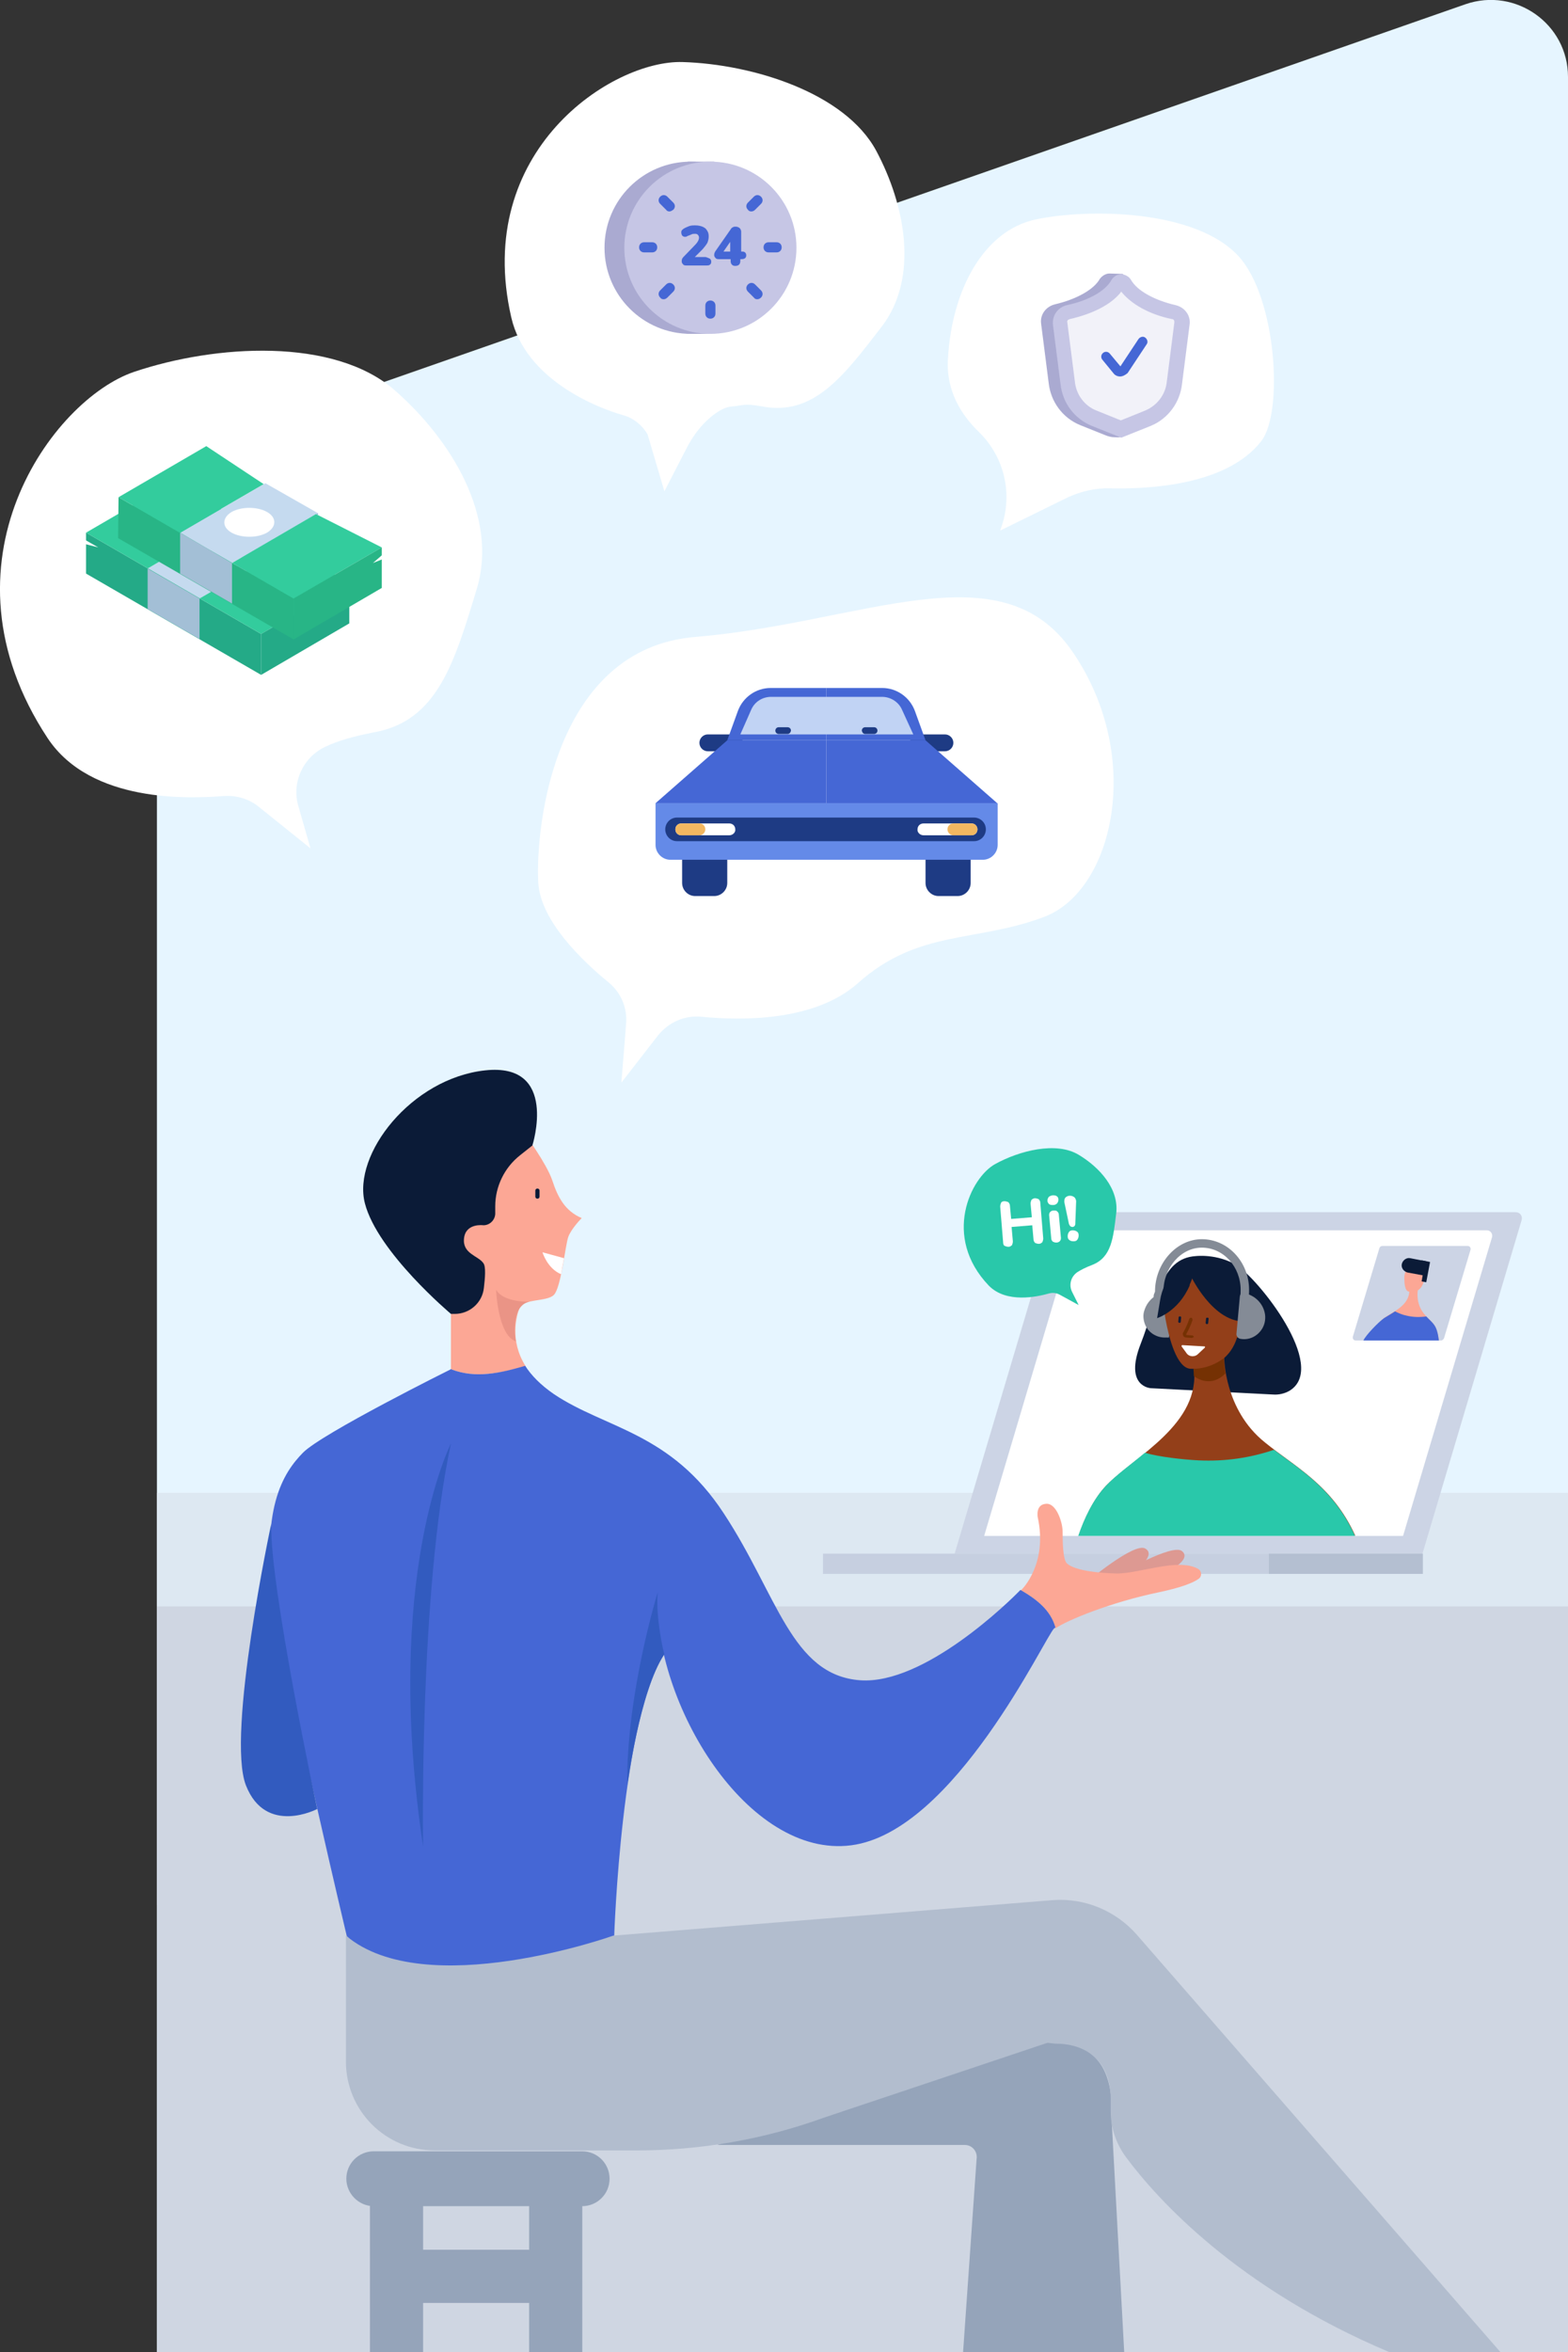 <?xml version="1.0" encoding="utf-8"?>
<!-- Generator: Adobe Illustrator 21.1.0, SVG Export Plug-In . SVG Version: 6.00 Build 0)  -->
<svg version="1.1" id="Layer_1" xmlns="http://www.w3.org/2000/svg" xmlns:xlink="http://www.w3.org/1999/xlink" x="0px" y="0px"
	 viewBox="0 0 371.7 557.3" style="enable-background:new 0 0 371.7 557.3;" xml:space="preserve">
<rect x="0" y="0" width="371.7" height="557.3" fill="#333333" stroke="none"/>
<style type="text/css">
	.st0{fill:#E6F5FF;}
	.st1{fill:#DDE8F2;}
	.st2{fill:#CFD6E2;}
	.st3{fill:#CCD4E5;}
	.st4{fill:#FFFFFF;}
	.st5{fill:#0B1B37;}
	.st6{fill:#833A02;}
	.st7{fill:#C6CFE0;}
	.st8{fill:#B4BFD1;}
	.st9{fill:#DD9992;}
	.st10{fill:#848B96;}
	.st11{fill:#933F19;}
	.st12{fill:#753103;}
	.st13{fill:#FCA795;}
	.st14{fill:#4567D5;}
	.st15{fill:#EA9486;}
	.st16{fill:#95A4BA;}
	.st17{fill:#325BBF;}
	.st18{fill:#29C8AA;}
	.st19{fill:#1E3B84;}
	.st20{fill:#C1D3F4;}
	.st21{fill:#648AE8;}
	.st22{fill:#F2B761;}
	.st23{fill:none;}
	.st24{fill:#AAAAD1;}
	.st25{fill:#C6C6E5;}
	.st26{opacity:0.3;}
	.st27{fill:#D3D3EA;}
	.st28{fill:#C5DAEF;}
	.st29{fill:#24AA87;}
	.st30{fill:#A3BFD6;}
	.st31{fill:#33CC9D;}
	.st32{fill:#28B586;}
	.st33{fill:#96B9D6;}
	.st34{fill:#B2BDCE;}
</style>
<g>
	<path class="st0" d="M371.7,451.4H37.2V109.3L347.4,1c11.9-4.1,24.3,4.7,24.3,17.2V451.4z"/>
</g>
<g>
	<rect x="37.2" y="353.7" class="st1" width="334.5" height="203.7"/>
</g>
<g>
	<rect x="37.2" y="380.6" class="st2" width="334.5" height="176.7"/>
</g>
<g>
	<path class="st3" d="M226.3,368.1h110.9l23.5-79c0.3-1-0.4-1.9-1.4-1.9H252.5c-1.2,0-2.3,0.8-2.7,2L226.3,368.1z"/>
</g>
<g>
	<path class="st4" d="M233.3,363.9h99.3l21.1-70.8c0.2-0.8-0.4-1.6-1.2-1.6h-95.8c-1.1,0-2.1,0.7-2.4,1.8L233.3,363.9z"/>
</g>
<g>
	<path class="st5" d="M283.5,297.6c0,0,5-0.6,9.5,2.1c5.1,3,22,24.1,12.7,29.8c-1.2,0.7-2.6,1-3.9,0.9l-29-1.5c0,0-6.4-0.3-2.4-10.5
		C274.4,308.2,275,298.1,283.5,297.6z"/>
</g>
<g>
	<path class="st6" d="M293.2,316.9L293.2,316.9c1.2,0.1,2.3-0.7,2.7-1.9l0.9-2.6l-3.8-0.2L293.2,316.9z"/>
</g>
<g>
	<rect x="195.1" y="368.1" class="st7" width="106.2" height="4.8"/>
</g>
<g>
	<rect x="300.8" y="368.1" class="st8" width="36.5" height="4.8"/>
</g>
<g>
	<path class="st9" d="M269.5,371.8c0,0,4.6-3.4,2-4.9c-2.6-1.6-14.1,8.1-14.1,8.1L269.5,371.8z"/>
</g>
<g>
	<path class="st9" d="M277.4,372c0,0,5.1-2.6,2.8-4.5s-15.3,5.7-15.3,5.7L277.4,372z"/>
</g>
<g>
	<path class="st10" d="M277.1,316.9h-1c-2.1,0-4-1.3-4.7-3.2h0c-0.4-1.1-0.5-2.2-0.1-3.3l0,0c0.8-2.5,3.1-4.3,5.7-4.3h1.1
		L277.1,316.9z"/>
</g>
<g>
	<path class="st11" d="M278.5,302.5c-2.1,2.9-2.9,6.5-2.2,10.1c0.8,4.3,2.6,11.5,5.9,11.7c4.9,0.3,11.3-2.3,11.7-11.4
		c0.3-6.1-3.8-11.3-8-13.3c-2.2-1-4.8-0.4-6.3,1.4C279.2,301.5,278.8,302,278.5,302.5z"/>
</g>
<g>
	<path class="st5" d="M296.3,305.2l-10.7-6.9c0,0-3-0.5-6.2,2c0.4,1.8,1.8,2.8,2.5,4.4c0.2-0.6,0.5-1.1,0.7-1.8
		c0,0,6.2,12.5,14.6,9.8L296.3,305.2z"/>
</g>
<g>
	<path class="st11" d="M321.3,363.9c-5.5-12.1-14.3-16.3-21.5-22.2c-9.6-7.7-9.6-20-9.6-20l-7.2,2.2c1.7,13.5-13.7,20.9-20.8,28.1
		c-3,3.2-5.1,7.7-6.5,11.8H321.3z"/>
</g>
<g>
	<path class="st12" d="M290.1,321.8c0,0-3,2.5-7.2,2.5c0,0,0.1,0.9,0.1,1.7c0,0,3.7,3.2,7.5-0.6
		C290.5,325.5,290.2,323.9,290.1,321.8z"/>
</g>
<g>
	<path class="st5" d="M279.5,313.4l0.2,0c0.1,0,0.2-0.1,0.2-0.2l0.1-1.1c0-0.1-0.1-0.2-0.2-0.2l-0.2,0c-0.1,0-0.2,0.1-0.2,0.2
		l-0.1,1.1C279.3,313.3,279.4,313.3,279.5,313.4z"/>
</g>
<g>
	<path class="st5" d="M286,313.7l0.2,0c0.1,0,0.2-0.1,0.2-0.2l0.1-1.1c0-0.1-0.1-0.2-0.2-0.2l-0.2,0c-0.1,0-0.2,0.1-0.2,0.2
		l-0.1,1.1C285.9,313.6,285.9,313.7,286,313.7z"/>
</g>
<g>
	<path class="st12" d="M282.5,317C282.5,317,282.5,317,282.5,317l-1.3-0.1c-0.3,0-0.6-0.2-0.7-0.4c-0.1-0.3-0.2-0.6,0-0.8
		c1.1-2,1.4-3.2,1.4-3.2c0.1-0.2,0.3-0.3,0.5-0.3c0.2,0.1,0.3,0.3,0.3,0.5c0,0-0.3,1.2-1.5,3.4c0,0.1,0,0.1,0,0.1c0,0,0,0.1,0.1,0.1
		l1.3,0.1c0.2,0,0.4,0.2,0.4,0.4C282.8,316.8,282.7,317,282.5,317z"/>
</g>
<g>
	<path class="st4" d="M280.3,318.7l5.2,0.3c0.2,0,0.2,0.2,0.1,0.3l-1.6,1.5c-0.8,0.8-2.2,0.7-2.8-0.3l-1.1-1.5
		C280.1,318.8,280.1,318.7,280.3,318.7z"/>
</g>
<g>
	<path class="st3" d="M341.6,317.6h-20.2c-0.5,0-0.8-0.4-0.7-0.9l6.3-21c0.1-0.3,0.4-0.5,0.7-0.5h20.2c0.5,0,0.8,0.4,0.7,0.9
		l-6.3,21C342.1,317.4,341.9,317.6,341.6,317.6z"/>
</g>
<g>
	<path class="st13" d="M334,300.2c-0.7,0.6-1.1,1.5-1.1,2.5c0,1.2,0.1,3.1,1,3.3c1.2,0.3,3,0,3.6-2.4c0.4-1.6-0.4-3.1-1.4-3.8
		c-0.5-0.4-1.2-0.3-1.7,0.1C334.3,300,334.1,300.1,334,300.2z"/>
</g>
<g>
	<path class="st13" d="M341.1,317.6c-0.6-4.2-1.8-4.2-3.5-6.3c-2.1-2.5-1.5-5.6-1.5-5.6l-2,0.2c-0.2,3.6-3.9,4.8-6,6.4
		c-1.3,0.9-2.2,2.6-2.8,3.7L341.1,317.6z"/>
</g>
<g>
	<path class="st14" d="M341.1,317.6c-0.5-3.8-1.3-3.9-3-5.7c-1.5,0.2-3.1,0.2-4.7-0.2c-1-0.2-1.9-0.6-2.7-1
		c-0.9,0.6-1.8,1.1-2.6,1.6c-1.3,0.9-4.4,4.1-4.9,5.3L341.1,317.6z"/>
</g>
<g>
	<path class="st5" d="M337.5,302.2l-3.8-0.7c-0.9-0.2-1.6-1.1-1.4-2l0,0c0.2-0.9,1.1-1.6,2-1.4l4.1,0.8L337.5,302.2z"/>
</g>
<g>
	<polygon class="st5" points="336.7,299.2 337,298.6 339,299 338.1,303.8 337,303.6 337.4,301.3 	"/>
</g>
<g>
	<path class="st13" d="M242,376.8c0.2-0.2,0.3-0.3,0.3-0.3s6.1-6,3.7-17c0,0-0.6-3,1.9-3.2c2.5-0.3,4,4.4,4,6.6c0,1.8,0,6.5,1,7.5
		c1.9,1.8,8,2.3,11.5,2.4c5.3,0.2,14.7-3.8,19.6-1.1c0.9,0.5,1,1.8,0.1,2.4c-1.3,0.9-3.9,2-9.6,3.2c-11.1,2.3-21.6,6.6-24.3,8.5
		C249.1,381.5,245.8,379,242,376.8z"/>
</g>
<g>
	<path class="st13" d="M106.9,324.4v-14.6v-40.7h17.8c0,0,4.8,6.5,6.2,10.5c1.3,4,3,7.3,7,9c0,0-2.5,2.5-3.2,4.5s-1.7,12-3.4,13.7
		s-7.4,0.8-8.2,3.2c-0.6,1.7-2.4,7.5,1.5,13.7C118.6,325.3,112.7,326.7,106.9,324.4z"/>
</g>
<g>
	<path class="st14" d="M106.9,324.4c5.9,2.3,11.7,0.9,17.6-0.8c1.4,2.2,3.6,4.5,6.8,6.7c12.2,8.2,27.7,9,40.3,28.3
		c12.7,19.3,16,38.3,32.3,39.5c15.2,1.1,35.4-18.7,38-21.4c3.8,2.2,7.1,4.7,8.3,8.9c-0.1,0.1-0.3,0.2-0.3,0.2
		c-2.1,1.8-23.6,48.2-48.1,51.4s-47-33.5-46-60l-49-50.2V324.4z"/>
</g>
<g>
	<path class="st14" d="M106.9,324.4c0,0-30.6,15.2-35.1,19.8s-10.6,13.4-6.4,37.5s16.8,77,16.8,77s13.8,16.5,63.4,0
		c0,0,1.7-51.6,11.9-66.8s4.3-21.8,4.3-21.8L106.9,324.4z"/>
</g>
<g>
	<path class="st5" d="M114.6,290.3c0,0-4.2-0.6-4.6,3.1s3.4,4.1,4.6,5.9c0.6,0.8,0.4,3.4,0.1,5.9c-0.4,3.5-3.4,6.1-6.9,6.1h-0.9
		c0,0-17.4-14.6-20.4-26.2s11-29.6,28.5-31.5s11.2,17.8,11.2,17.8l-2.9,2.3c-3.7,2.9-5.9,7.4-5.9,12.1v1.5
		C117.5,288.9,116.2,290.3,114.6,290.3L114.6,290.3z"/>
</g>
<g>
	<path class="st5" d="M127.4,284L127.4,284c0.3,0,0.5-0.2,0.5-0.5v-1.4c0-0.3-0.2-0.5-0.5-0.5l0,0c-0.3,0-0.5,0.2-0.5,0.5v1.4
		C126.9,283.8,127.1,284,127.4,284z"/>
</g>
<g>
	<path class="st15" d="M125.5,308.4c0,0-6,0.3-7.9-2.8c0,0,0.4,10.8,4.7,12.2C122.2,317.8,120.8,309.4,125.5,308.4z"/>
</g>
<g>
	<path class="st4" d="M133.7,298.1l-5.1-1.4c0,0,1.1,3.8,4.4,5.2L133.7,298.1z"/>
</g>
<g>
	<path class="st16" d="M170,508.2h58.7c1.8,0,3.1,1.6,2.8,3.4l-3.2,45.7h38.2l-3.1-57.2c0,0,0.9-8.6-4.4-13.2
		c-0.3-0.2-0.5-0.4-0.8-0.7c-4-3.1-9.3-3.8-14.1-2.3L170,508.2z"/>
</g>
<g>
	<path class="st17" d="M155.9,377.3c0,0-7.5,24.3-7.2,45.7c0,0,3-22.5,8.8-31.1C157.4,392,155.4,383.5,155.9,377.3z"/>
</g>
<g>
	<path class="st17" d="M64.3,361c0,0-10.7,50-6,62s16.9,5.6,16.9,5.6S63.9,375.8,64.3,361z"/>
</g>
<g>
	<path class="st17" d="M106.9,342c0,0-16.2,31.7-6.6,95.5C100.3,437.5,99.3,377.3,106.9,342z"/>
</g>
<g>
	<path class="st16" d="M88.6,522.7h49.4c3.6,0,6.5-2.9,6.5-6.5l0,0c0-3.6-2.9-6.5-6.5-6.5H88.6c-3.6,0-6.5,2.9-6.5,6.5l0,0
		C82.1,519.7,85,522.7,88.6,522.7z"/>
</g>
<g>
	
		<rect x="125.5" y="522.7" transform="matrix(-1 -4.474255e-11 4.474255e-11 -1 263.533 1079.995)" class="st16" width="12.6" height="34.7"/>
</g>
<g>
	
		<rect x="107.1" y="519.7" transform="matrix(4.445428e-11 -1 1 4.445428e-11 -426.018 652.727)" class="st16" width="12.6" height="39.4"/>
</g>
<g>
	
		<rect x="87.7" y="522.7" transform="matrix(-1 -4.474255e-11 4.474255e-11 -1 187.995 1079.995)" class="st16" width="12.6" height="34.7"/>
</g>
<g>
	<path class="st4" d="M147.3,256.5c0.3-4,0.8-9.5,1.1-13.8c0.4-3.8-1.2-7.6-4.2-10c-6.1-5-16.1-14.5-16.6-23.6
		c-0.7-13.3,3.8-55.5,37.3-58.2c39.7-3.3,72.4-21.3,89.4,3.6s9.6,56.5-6.7,62.7c-16.3,6.2-29.9,2.9-44.3,15.8
		c-10.3,9.1-27.7,8.8-37,7.9c-4-0.4-7.8,1.3-10.3,4.4L147.3,256.5z"/>
</g>
<g>
	<path class="st18" d="M255.7,309.2l-4.4-2.4c-0.9-0.5-1.8-0.6-2.8-0.3c-2.5,0.7-9.9,2.4-14.1-1.9c-11.1-11.6-4.3-25.6,1.5-28.8
		s14.5-5.4,19.8-2.2c5,3,9.6,8.1,8.9,13.9c-0.7,5.8-1.1,10.4-5.7,12.2c-1.6,0.6-2.7,1.2-3.5,1.7c-1.6,1.1-2.1,3.1-1.2,4.8
		L255.7,309.2z"/>
</g>
<g>
	<path class="st18" d="M321.2,363.9c-4.9-10.8-12.4-15.3-19.2-20.4c-5.6,1.9-11.6,2.8-17.9,2.5c-3.7-0.2-9.3-0.8-12.7-1.8
		c-3.2,2.7-6.9,5.3-9.3,7.9c-3,3.2-5.1,7.7-6.5,11.8H321.2z"/>
</g>
<g>
	<path class="st10" d="M294,317.2L294,317.2c2.1,0.4,4.1-0.6,5.2-2.4l0,0c0.6-1,0.8-2.1,0.7-3.2v0c-0.3-2.6-2.3-4.7-4.9-5.2l0,0
		c-0.6-0.1-1.1,0.3-1.1,0.9l-0.8,8.8C293.1,316.6,293.5,317.1,294,317.2z"/>
</g>
<g>
	<path class="st10" d="M273.5,307.4c-0.1-0.5,0.1-0.9,0.2-1.1c0-0.1,0.1-0.2,0.1-0.3c0-6.7,5.1-12.4,11.1-12.4
		c6.2,0,11.2,5.4,11.2,12c0,0.5,0,1.1-0.1,1.6l-2-0.2c0.1-0.4,0.1-0.9,0.1-1.4c0-5.5-4.1-10-9.2-10c-5,0-9.1,4.8-9.1,10.4
		c0,0.4-0.1,0.7-0.2,0.9c0,0.1-0.1,0.2-0.1,0.2L273.5,307.4z"/>
</g>
<g>
	<path class="st5" d="M275,308.1l-0.7,4.2c0,0,5-1.5,7.7-7.7c-0.7-1.6-2.1-2.6-2.5-4.4c-0.3,0.2-0.6,0.5-0.9,0.8
		C276.6,302.9,275.4,305.5,275,308.1z"/>
</g>
<g>
	<defs>
		<path id="SVGID_1_" d="M147.3,256.5c0.3-4,0.8-9.5,1.1-13.8c0.4-3.8-1.2-7.6-4.2-10c-6.1-5-16.1-14.5-16.6-23.6
			c-0.7-13.3,3.8-55.5,37.3-58.2c39.7-3.3,72.4-21.3,89.4,3.6s9.6,56.5-6.7,62.7c-16.3,6.2-29.9,2.9-44.3,15.8
			c-10.3,9.1-27.7,8.8-37,7.9c-4-0.4-7.8,1.3-10.3,4.4L147.3,256.5z"/>
	</defs>
	<clipPath id="SVGID_2_">
		<use xlink:href="#SVGID_1_"  style="overflow:visible;"/>
	</clipPath>
</g>
<g>
	<path class="st19" d="M222.5,212.3h4.5c1.7,0,3.1-1.4,3.1-3.1V202c0-1.7-1.4-3.1-3.1-3.1h-4.5c-1.7,0-3.1,1.4-3.1,3.1v7.2
		C219.4,210.9,220.8,212.3,222.5,212.3z"/>
</g>
<g>
	<defs>
		<path id="SVGID_3_" d="M147.3,256.5c0.3-4,0.8-9.5,1.1-13.8c0.4-3.8-1.2-7.6-4.2-10c-6.1-5-16.1-14.5-16.6-23.6
			c-0.7-13.3,3.8-55.5,37.3-58.2c39.7-3.3,72.4-21.3,89.4,3.6s9.6,56.5-6.7,62.7c-16.3,6.2-29.9,2.9-44.3,15.8
			c-10.3,9.1-27.7,8.8-37,7.9c-4-0.4-7.8,1.3-10.3,4.4L147.3,256.5z"/>
	</defs>
	<clipPath id="SVGID_4_">
		<use xlink:href="#SVGID_3_"  style="overflow:visible;"/>
	</clipPath>
</g>
<g>
	<path class="st19" d="M224,178h-8.2v-4h8.2c1.1,0,2,0.9,2,2l0,0C226,177.1,225.1,178,224,178z"/>
</g>
<g>
	<path class="st14" d="M195.9,163h13.2c3.5,0,6.6,2.2,7.8,5.5l2.5,6.9h-23.5V163z"/>
</g>
<g>
	<path class="st19" d="M167.8,178h8.2v-4h-8.2c-1.1,0-2,0.9-2,2l0,0C165.8,177.1,166.7,178,167.8,178z"/>
</g>
<g>
	<path class="st14" d="M195.9,163h-13.2c-3.5,0-6.6,2.2-7.8,5.5l-2.5,6.9h23.5V163z"/>
</g>
<g>
	<path class="st19" d="M169.3,212.3h-4.5c-1.7,0-3.1-1.4-3.1-3.1V202c0-1.7,1.4-3.1,3.1-3.1h4.5c1.7,0,3.1,1.4,3.1,3.1v7.2
		C172.4,210.9,171,212.3,169.3,212.3z"/>
</g>
<g>
	<polygon class="st14" points="195.9,175.4 172.4,175.4 155.4,190.3 195.9,190.3 	"/>
</g>
<g>
	<path class="st20" d="M213.8,168.1c-0.8-1.8-2.7-3-4.7-3h-26.3c-2.1,0-3.9,1.2-4.7,3l-2.6,5.9h41L213.8,168.1z"/>
</g>
<g>
	<path class="st21" d="M155.4,190.3v9.9c0,1.9,1.6,3.5,3.5,3.5h74.1c1.9,0,3.5-1.6,3.5-3.5v-9.9H155.4z"/>
</g>
<g>
	<path class="st19" d="M186.7,173.9h-2.1c-0.4,0-0.8-0.3-0.8-0.8l0,0c0-0.4,0.3-0.8,0.8-0.8h2.1c0.4,0,0.8,0.3,0.8,0.8l0,0
		C187.4,173.6,187.1,173.9,186.7,173.9z"/>
</g>
<g>
	<polygon class="st14" points="195.9,175.4 219.4,175.4 236.4,190.3 195.9,190.3 	"/>
</g>
<g>
	<path class="st19" d="M160.5,199.3h70.4c1.6,0,2.8-1.3,2.8-2.8v0c0-1.6-1.3-2.8-2.8-2.8h-70.4c-1.6,0-2.8,1.3-2.8,2.8v0
		C157.7,198,158.9,199.3,160.5,199.3z"/>
</g>
<g>
	<path class="st4" d="M172.9,197.9h-11.4c-0.8,0-1.4-0.6-1.4-1.4l0,0c0-0.8,0.6-1.4,1.4-1.4h11.4c0.8,0,1.4,0.6,1.4,1.4l0,0
		C174.4,197.2,173.7,197.9,172.9,197.9z"/>
</g>
<g>
	<path class="st22" d="M165.8,197.9h-4.3c-0.8,0-1.4-0.6-1.4-1.4l0,0c0-0.8,0.6-1.4,1.4-1.4h4.3c0.8,0,1.4,0.6,1.4,1.4l0,0
		C167.2,197.2,166.6,197.9,165.8,197.9z"/>
</g>
<g>
	<path class="st4" d="M218.9,197.9h11.4c0.8,0,1.4-0.6,1.4-1.4l0,0c0-0.8-0.6-1.4-1.4-1.4h-11.4c-0.8,0-1.4,0.6-1.4,1.4l0,0
		C217.4,197.2,218.1,197.9,218.9,197.9z"/>
</g>
<g>
	<path class="st22" d="M226,197.9h4.3c0.8,0,1.4-0.6,1.4-1.4l0,0c0-0.8-0.6-1.4-1.4-1.4H226c-0.8,0-1.4,0.6-1.4,1.4l0,0
		C224.6,197.2,225.2,197.9,226,197.9z"/>
</g>
<g>
	<path class="st19" d="M205.1,173.9h2.1c0.4,0,0.8-0.3,0.8-0.8l0,0c0-0.4-0.3-0.8-0.8-0.8h-2.1c-0.4,0-0.8,0.3-0.8,0.8l0,0
		C204.4,173.6,204.7,173.9,205.1,173.9z"/>
</g>
<g>
	<path class="st23" d="M147.3,256.5c0.3-4,0.8-9.5,1.1-13.8c0.4-3.8-1.2-7.6-4.2-10c-6.1-5-16.1-14.5-16.6-23.6
		c-0.7-13.3,3.8-55.5,37.3-58.2c39.7-3.3,72.4-21.3,89.4,3.6s9.6,56.5-6.7,62.7c-16.3,6.2-29.9,2.9-44.3,15.8
		c-10.3,9.1-27.7,8.8-37,7.9c-4-0.4-7.8,1.3-10.3,4.4L147.3,256.5z"/>
</g>
<g>
	<defs>
		<path id="SVGID_5_" d="M147.3,256.5c0.3-4,0.8-9.5,1.1-13.8c0.4-3.8-1.2-7.6-4.2-10c-6.1-5-16.1-14.5-16.6-23.6
			c-0.7-13.3,3.8-55.5,37.3-58.2c39.7-3.3,72.4-21.3,89.4,3.6s9.6,56.5-6.7,62.7c-16.3,6.2-29.9,2.9-44.3,15.8
			c-10.3,9.1-27.7,8.8-37,7.9c-4-0.4-7.8,1.3-10.3,4.4L147.3,256.5z"/>
	</defs>
	<clipPath id="SVGID_6_">
		<use xlink:href="#SVGID_5_"  style="overflow:visible;"/>
	</clipPath>
</g>
<g>
	<g>
		<path class="st4" d="M246.2,284.1c0.2,0.2,0.4,0.5,0.4,0.8l0.7,8.5c0,0.4-0.1,0.6-0.2,0.9c-0.2,0.2-0.5,0.4-0.8,0.4
			c-0.4,0-0.6-0.1-0.9-0.2c-0.2-0.2-0.4-0.5-0.4-0.8l-0.3-3.4l-4.9,0.4l0.3,3.4c0,0.4-0.1,0.6-0.2,0.9c-0.2,0.2-0.5,0.4-0.8,0.4
			c-0.4,0-0.6-0.1-0.9-0.2s-0.4-0.5-0.4-0.8l-0.7-8.5c0-0.4,0.1-0.6,0.2-0.9s0.5-0.4,0.8-0.4s0.6,0.1,0.9,0.2
			c0.2,0.2,0.4,0.5,0.4,0.8l0.3,3.2l4.9-0.4l-0.3-3.2c0-0.4,0.1-0.6,0.2-0.9c0.2-0.2,0.5-0.4,0.8-0.4
			C245.7,283.9,245.9,284,246.2,284.1z"/>
	</g>
	<g>
		<path class="st4" d="M248.7,285.3c-0.2-0.2-0.4-0.5-0.4-0.8c0-0.4,0.1-0.6,0.3-0.9c0.2-0.2,0.5-0.3,0.9-0.4c0.4,0,0.7,0,1,0.2
			c0.3,0.2,0.4,0.5,0.4,0.8c0,0.4-0.1,0.6-0.3,0.9c-0.2,0.2-0.5,0.4-0.9,0.4C249.3,285.5,249,285.5,248.7,285.3z M249.6,294.2
			c-0.2-0.2-0.4-0.4-0.4-0.8l-0.5-5.5c0-0.4,0.1-0.6,0.3-0.8c0.2-0.2,0.5-0.3,0.8-0.3c0.3,0,0.6,0,0.8,0.2c0.2,0.2,0.4,0.4,0.4,0.8
			l0.5,5.5c0,0.4-0.1,0.6-0.3,0.8c-0.2,0.2-0.5,0.3-0.8,0.3C250.1,294.4,249.8,294.3,249.6,294.2z"/>
	</g>
	<g>
		<path class="st4" d="M253.7,290.5c-0.1-0.1-0.2-0.3-0.3-0.5l-1.1-5.2c0,0,0-0.1,0-0.2c0-0.4,0.1-0.7,0.3-0.9
			c0.2-0.2,0.6-0.4,1-0.4c0.4,0,0.7,0.1,1,0.3c0.3,0.2,0.4,0.5,0.5,0.9c0,0.1,0,0.2,0,0.2l-0.2,5.3c0,0.2-0.1,0.4-0.2,0.5
			c-0.1,0.1-0.3,0.2-0.4,0.2C254,290.7,253.8,290.6,253.7,290.5z M253.5,293.8c-0.3-0.2-0.4-0.5-0.4-0.9c0-0.4,0.1-0.7,0.3-1
			c0.2-0.3,0.5-0.4,0.9-0.4c0.4,0,0.7,0.1,1,0.3c0.3,0.2,0.4,0.5,0.4,0.9c0,0.4-0.1,0.7-0.3,1c-0.2,0.3-0.5,0.4-0.9,0.4
			C254.1,294.1,253.7,294,253.5,293.8z"/>
	</g>
</g>
<g>
	<path class="st4" d="M157.5,116.4l-4-13.5c-1.2-2.1-3.4-3.9-5.7-4.5c-6.3-1.8-23.2-8.4-26.6-23.2c-9.1-39.5,23.9-61,40.6-60.5
		s38.5,7.3,45.9,21c6.9,12.9,10.2,30.1,1.3,41.7c-9,11.7-16.1,21.2-28.3,18.9c-4.3-0.8-4.7-0.2-7.1,0c-2.1,0.1-4.3,1.7-6.1,3.4
		c-2,1.9-3.5,4.1-4.8,6.6L157.5,116.4z"/>
</g>
<g>
	<polygon class="st24" points="160,39.4 163.1,38.3 169.3,38.3 168.7,79.1 163,79.1 151.5,71.7 	"/>
</g>
<g>
	<circle class="st24" cx="163.7" cy="58.7" r="20.4"/>
</g>
<g>
	<circle class="st25" cx="168.4" cy="58.7" r="20.4"/>
</g>
<g>
	<path class="st14" d="M158.7,50.1c-0.3,0-0.6-0.1-0.8-0.4l-1.4-1.4c-0.5-0.5-0.5-1.2,0-1.7s1.2-0.5,1.7,0l1.4,1.4
		c0.5,0.5,0.5,1.2,0,1.7C159.3,49.9,159,50.1,158.7,50.1z"/>
</g>
<g>
	<path class="st14" d="M154.6,59.8h-1.9c-0.7,0-1.2-0.5-1.2-1.2s0.5-1.2,1.2-1.2h1.9c0.7,0,1.2,0.5,1.2,1.2S155.3,59.8,154.6,59.8z"
		/>
</g>
<g>
	<path class="st14" d="M157.3,70.9c-0.3,0-0.6-0.1-0.8-0.4c-0.5-0.5-0.5-1.2,0-1.7l1.4-1.4c0.5-0.5,1.2-0.5,1.7,0
		c0.5,0.5,0.5,1.2,0,1.7l-1.4,1.4C157.9,70.8,157.6,70.9,157.3,70.9z"/>
</g>
<g>
	<path class="st14" d="M168.4,75.5c-0.7,0-1.2-0.5-1.2-1.2v-1.9c0-0.7,0.5-1.2,1.2-1.2s1.2,0.5,1.2,1.2v1.9
		C169.6,75,169.1,75.5,168.4,75.5z"/>
</g>
<g>
	<path class="st14" d="M179.5,70.9c-0.3,0-0.6-0.1-0.8-0.4l-1.4-1.4c-0.5-0.5-0.5-1.2,0-1.7c0.5-0.5,1.2-0.5,1.7,0l1.4,1.4
		c0.5,0.5,0.5,1.2,0,1.7C180.1,70.8,179.8,70.9,179.5,70.9z"/>
</g>
<g>
	<path class="st14" d="M184.1,59.8h-1.9c-0.7,0-1.2-0.5-1.2-1.2s0.5-1.2,1.2-1.2h1.9c0.7,0,1.2,0.5,1.2,1.2S184.8,59.8,184.1,59.8z"
		/>
</g>
<g>
	<path class="st14" d="M178.1,50.1c-0.3,0-0.6-0.1-0.8-0.4c-0.5-0.5-0.5-1.2,0-1.7l1.4-1.4c0.5-0.5,1.2-0.5,1.7,0s0.5,1.2,0,1.7
		l-1.4,1.4C178.8,49.9,178.5,50.1,178.1,50.1z"/>
</g>
<g>
	<path class="st4" d="M73.6,201l-12.2-9.8c-2.3-1.9-5.3-2.8-8.3-2.6c-8,0.6-31.5,1.8-41.8-13.7c-27.4-41.5,1.2-80.3,20.5-86.8
		s47.3-8.2,61.7,4.3c13.5,11.8,24.7,30.1,19.5,47.2c-5.3,17.4-9.3,31.2-24.3,33.9c-5.2,1-8.8,2.1-11.5,3.4c-5.3,2.4-8.1,8.4-6.5,14
		L73.6,201z"/>
</g>
<g>
	<path class="st4" d="M237.1,125.7l0.2-0.6c2.9-8,0.8-16.9-5.3-22.8c-4.1-4-7.7-9.6-7.3-17.1c0.9-16.7,8.6-30.6,20.8-33.2
		c12.2-2.6,37.8-2.5,48.1,8.7c9,9.8,10.7,37,5.4,43.8c-8.2,10.6-27,11.4-35.9,11.2c-3.4-0.1-6.8,0.7-9.9,2.1L237.1,125.7z"/>
</g>
<g class="st26">
	<g>
		<g>
			<path class="st27" d="M266.4,67.2c1.7,3.1,6.1,5.5,11.8,6.8c1.2,0.3,2.1,1.5,2,2.7l-1.8,14.1c-0.4,3.7-2.8,7-6.3,8.4l-6.4,2.6
				l-6.4-2.6c-3.5-1.4-5.9-4.7-6.3-8.4l-1.8-14.1c-0.1-1.3,0.7-2.4,2-2.7c5.7-1.3,10.1-3.7,11.8-6.8
				C265.4,66.5,266.3,66.5,266.4,67.2z"/>
		</g>
	</g>
</g>
<g>
	<g>
		<g>
			<path class="st24" d="M267.2,102.9c-0.8,0.6-1.8,0.8-2.7,0.7h-0.3c-0.7,0-1.5-0.2-2.2-0.5l-6-2.4c-4.1-1.7-6.9-5.5-7.4-9.9
				l-1.8-14.1c-0.3-2.2,1.2-4.1,3.3-4.6c5.1-1.2,9.2-3.5,10.6-6c0.5-0.7,1.4-1.3,2.3-1.3c0.2,0,2.9,0.1,3.1,0.1
				c0.6,0.2-0.1,1.3-0.1,2.1c-0.9,0.8-1.8,1.7-2.5,2.7c-0.2-0.2-0.4-0.4-0.6-0.5c-2.2,3-6.6,5.3-12.2,6.5c-0.4,0-0.6,0.4-0.6,0.7
				l1.8,14.1c0.4,3.1,2.3,5.7,5.2,6.9l3.5,1.4C262.5,100.9,264.7,102.4,267.2,102.9z"/>
		</g>
	</g>
</g>
<g>
	<g>
		<g>
			<path class="st25" d="M265.8,103.7l-7-2.8c-4.1-1.7-6.9-5.4-7.4-9.9l-1.8-14.1c-0.2-2.2,1.2-4.1,3.3-4.6c5.2-1.1,9.2-3.4,10.6-6
				c0.5-0.8,1.3-1.3,2.3-1.3c1,0,1.9,0.6,2.3,1.3c1.4,2.5,5.4,4.8,10.6,6c2.1,0.5,3.6,2.4,3.3,4.6l-1.8,14.1
				c-0.5,4.4-3.3,8.2-7.4,9.9L265.8,103.7z M265.8,69.1c-2.2,2.9-6.5,5.2-12.2,6.5c-0.4,0.1-0.7,0.4-0.6,0.7l1.8,14.1
				c0.3,3.1,2.3,5.8,5.2,6.9l5.7,2.3l5.7-2.3c2.9-1.2,4.9-3.8,5.2-6.9l1.8-14.1c0-0.4-0.2-0.7-0.6-0.7
				C272.5,74.5,268.2,72.1,265.8,69.1z"/>
		</g>
	</g>
</g>
<g>
	<g>
		<path class="st14" d="M265.5,89.2C265.5,89.2,265.5,89.2,265.5,89.2c-0.6,0-1.2-0.3-1.5-0.7l-2.7-3.3c-0.4-0.5-0.3-1.2,0.2-1.6
			c0.5-0.4,1.2-0.3,1.6,0.2l2.5,3l4.3-6.5c0.4-0.5,1.1-0.7,1.6-0.3c0.5,0.4,0.7,1.1,0.3,1.6l-4.5,6.8
			C266.7,88.9,266.1,89.2,265.5,89.2z M265.7,87L265.7,87C265.7,87,265.7,87,265.7,87z"/>
	</g>
</g>
<g>
	<path class="st14" d="M168.3,61.3c0.2,0.2,0.3,0.4,0.3,0.7c0,0.3-0.1,0.6-0.3,0.7c-0.2,0.2-0.5,0.2-0.9,0.2h-4.8
		c-0.3,0-0.6-0.1-0.7-0.3c-0.2-0.2-0.3-0.4-0.3-0.7c0-0.4,0.1-0.7,0.4-1l2.8-2.9c0.6-0.6,0.9-1.2,0.9-1.7c0-0.3-0.1-0.5-0.3-0.7
		c-0.2-0.2-0.4-0.2-0.7-0.2c-0.3,0-0.5,0-0.7,0.1c-0.2,0.1-0.5,0.2-0.7,0.3l-0.3,0.1c0,0-0.1,0.1-0.2,0.1c-0.1,0.1-0.2,0.1-0.3,0.1
		c-0.1,0-0.2,0-0.2,0c-0.2,0-0.4-0.1-0.6-0.3c-0.1-0.2-0.2-0.4-0.2-0.7c0-0.2,0-0.3,0.1-0.5c0.1-0.1,0.2-0.2,0.3-0.3
		c0.4-0.3,0.9-0.5,1.4-0.7c0.5-0.2,1-0.2,1.5-0.2c0.6,0,1.2,0.1,1.7,0.3c0.5,0.2,0.9,0.5,1.1,0.9c0.3,0.4,0.4,0.9,0.4,1.4
		c0,0.5-0.1,1-0.3,1.5c-0.2,0.4-0.6,0.9-1.1,1.5l-1.9,1.9h2.6C167.9,61.1,168.1,61.2,168.3,61.3z"/>
	<path class="st14" d="M176.9,60.5c0,0.6-0.4,0.9-1.1,0.9h-0.3v0.4c0,0.4-0.1,0.7-0.3,0.9c-0.2,0.2-0.5,0.3-0.9,0.3
		s-0.6-0.1-0.8-0.3c-0.2-0.2-0.3-0.5-0.3-0.9v-0.4h-2.9c-0.3,0-0.6-0.1-0.7-0.3c-0.2-0.2-0.3-0.4-0.3-0.7c0-0.3,0.1-0.6,0.3-0.9
		l3.7-5.3c0.1-0.2,0.3-0.3,0.5-0.4c0.2-0.1,0.4-0.1,0.6-0.1c0.3,0,0.6,0.1,0.9,0.3c0.2,0.2,0.4,0.5,0.4,0.9v4.7h0.3
		C176.5,59.6,176.9,59.9,176.9,60.5z M171.5,59.6h1.6v-2.3L171.5,59.6z"/>
</g>
<g>
	<g>
		<polygon class="st28" points="68.2,129.7 47.3,141.8 35,134.7 55.8,122.5 		"/>
	</g>
	<g>
		<polygon class="st29" points="61.9,150.2 61.9,159.9 20.4,135.9 20.4,126.2 		"/>
	</g>
	<g>
		<polygon class="st30" points="47.3,141.8 47.3,151.4 35,144.3 35,134.7 		"/>
	</g>
	<g>
		<polygon class="st31" points="82.8,138.1 61.9,150.2 20.4,126.2 41.2,114.1 55.8,122.5 35,134.7 47.3,141.8 68.2,129.7 		"/>
	</g>
	<g>
		<polygon class="st29" points="82.8,138.1 82.8,147.7 61.9,159.9 61.9,150.2 		"/>
	</g>
	<g>
		<g>
			<path class="st4" d="M55.6,129.7c2.3,1.3,2.3,3.5,0,4.9c-2.3,1.3-6.1,1.3-8.4,0c-2.3-1.3-2.3-3.5,0-4.9
				C49.6,128.4,53.3,128.4,55.6,129.7z"/>
		</g>
	</g>
</g>
<g>
	<g>
		<path class="st28" d="M75.4,121.6L55,133.4l-12.4-7.1l20.1-11.7c0.1-0.1,0.3-0.1,0.4,0L75.4,121.6z"/>
	</g>
	<g>
		<polygon class="st32" points="69.6,141.8 69.6,151.5 28,127.5 28.1,117.8 		"/>
	</g>
	<g>
		<polygon class="st30" points="55,133.4 55,143 42.7,135.9 42.7,126.2 		"/>
	</g>
	<g>
		<polygon class="st31" points="90.5,129.7 69.6,141.8 28.1,117.8 48.9,105.7 62.5,114.7 42.7,126.2 55,133.4 74.9,121.8 		"/>
	</g>
	<g>
		<polygon class="st32" points="90.5,129.7 90.5,139.3 69.6,151.5 69.6,141.8 		"/>
	</g>
	<g>
		<g>
			<path class="st4" d="M63.3,121.3c2.3,1.3,2.3,3.5,0,4.9c-2.3,1.3-6.1,1.3-8.4,0c-2.3-1.3-2.3-3.5,0-4.9
				C57.2,120,61,120,63.3,121.3z"/>
		</g>
	</g>
</g>
<g>
	<polygon class="st33" points="75.4,122 75.4,121.6 74.9,121.8 	"/>
</g>
<g>
	<polygon class="st4" points="91.4,130.8 88.4,133.4 91.4,132.2 	"/>
</g>
<g>
	<polygon class="st4" points="19.8,127.7 23.3,129.7 19.4,128.7 	"/>
</g>
<g>
	<path class="st34" d="M355.7,557.3l-86.2-98.9c-5-5.7-12.4-8.8-20-8.2l-104.1,8.4c0,0-44.6,15.9-63.4,0v29.8
		c0,11.7,9.4,21.1,21.1,21.1h47.7c15.2,0,30.3-2.6,44.6-7.8l52.9-17.7l1.9,0.2c8.2,0,13.1,5,13.1,13.1v2.9c0,4,1.3,7.8,3.7,11
		c7.3,9.8,26.3,30.9,62.4,46.1H355.7z"/>
</g>
</svg>
